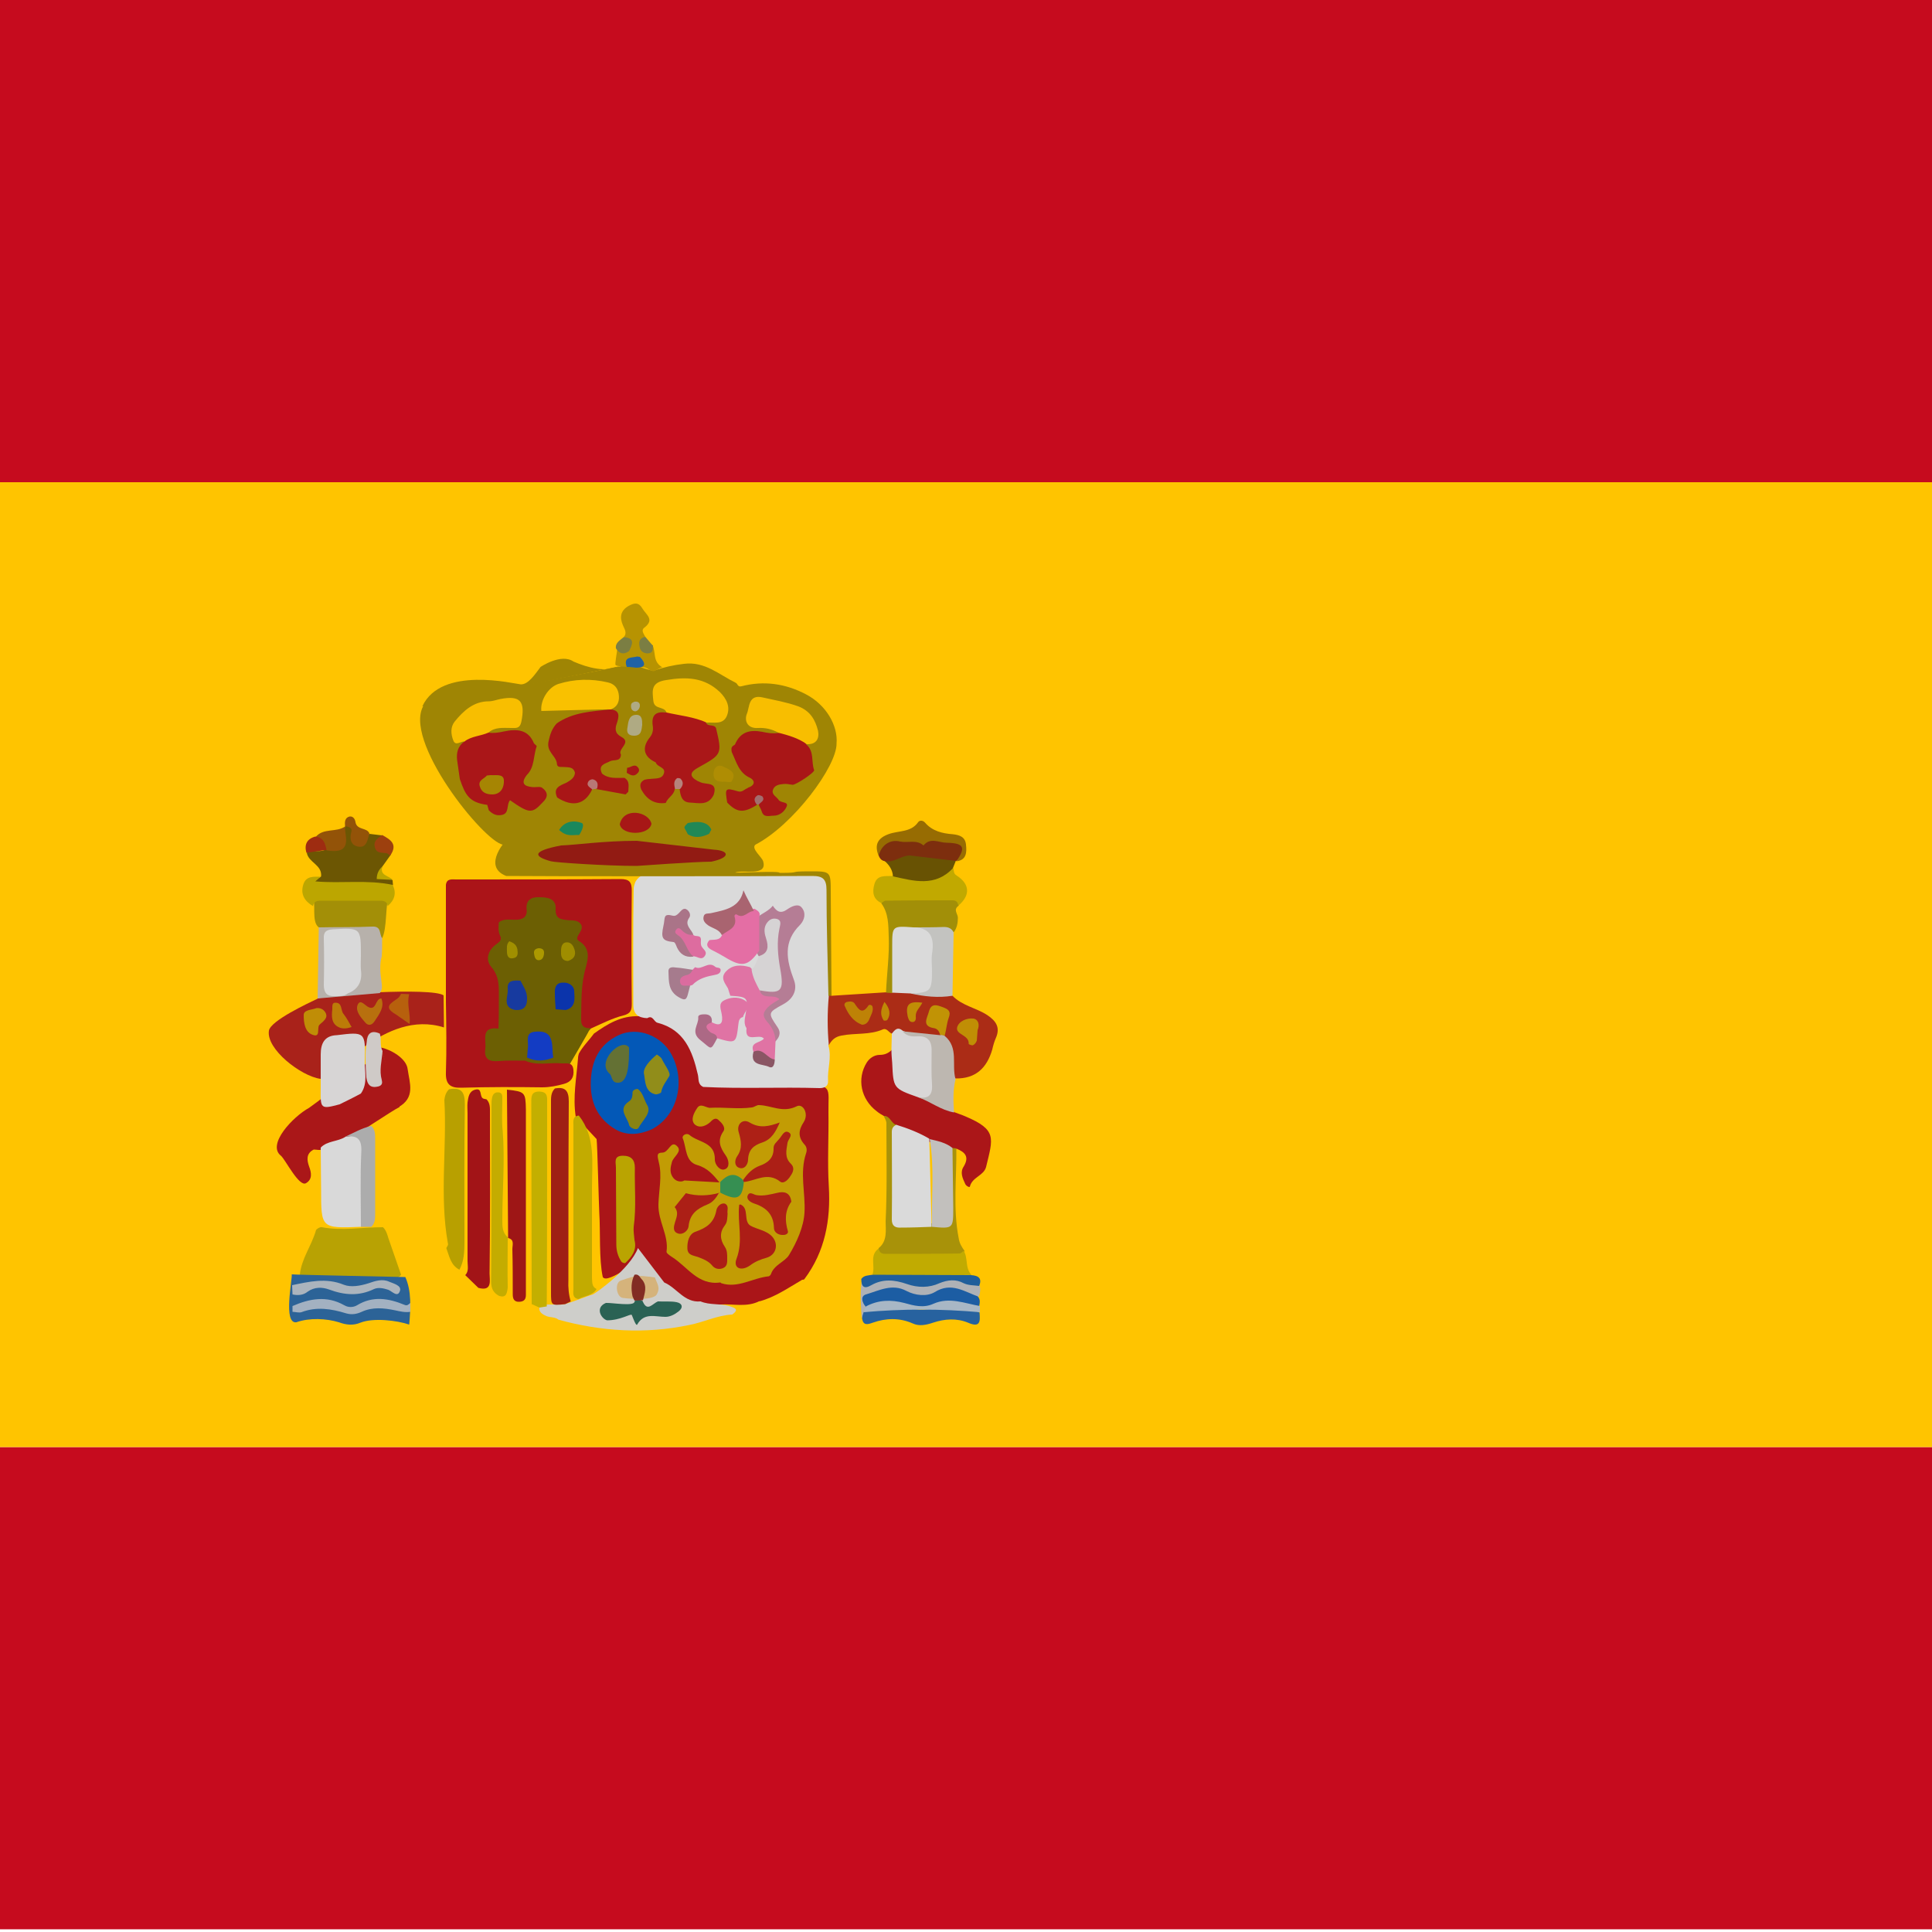<?xml version="1.0" encoding="utf-8"?>
<!-- Generator: Adobe Illustrator 22.0.1, SVG Export Plug-In . SVG Version: 6.00 Build 0)  -->
<svg version="1.1" id="图层_1" xmlns="http://www.w3.org/2000/svg" xmlns:xlink="http://www.w3.org/1999/xlink" x="0px" y="0px"
	 viewBox="0 0 500 500" style="enable-background:new 0 0 500 500;" xml:space="preserve">
<style type="text/css">
	.st0{fill:#C60B1E;}
	.st1{fill:#FFC400;}
	.st2{fill:#AA1518;}
	.st3{fill:#DADADA;}
	.st4{fill:#9F8504;}
	.st5{fill:#AB2C16;}
	.st6{fill:#AB1618;}
	.st7{fill:#AA1718;}
	.st8{fill:#A9221A;}
	.st9{fill:#B8A203;}
	.st10{fill:#A21417;}
	.st11{fill:#CECECA;}
	.st12{fill:#A89209;}
	.st13{fill:#B8A000;}
	.st14{fill:#6C5603;}
	.st15{fill:#D9D7D7;}
	.st16{fill:#A28F08;}
	.st17{fill:#C1A900;}
	.st18{fill:#C1AB01;}
	.st19{fill:#A38F07;}
	.st20{fill:#B7B1AB;}
	.st21{fill:#BCA600;}
	.st22{fill:#BDB7B0;}
	.st23{fill:#C3C3C0;}
	.st24{fill:#1C5DA3;}
	.st25{fill:#685203;}
	.st26{fill:#27629F;}
	.st27{fill:#2C6397;}
	.st28{fill:#7D2E0E;}
	.st29{fill:#976C02;}
	.st30{fill:#AEB1B6;}
	.st31{fill:#A3B1C1;}
	.st32{fill:#B79301;}
	.st33{fill:#1F5E9B;}
	.st34{fill:#ABB4BD;}
	.st35{fill:#A8B7C5;}
	.st36{fill:#B7600D;}
	.st37{fill:#CFCAC7;}
	.st38{fill:#935308;}
	.st39{fill:#9E2C11;}
	.st40{fill:#9D400E;}
	.st41{fill:#7B7E43;}
	.st42{fill:#C29C04;}
	.st43{fill:#0358B7;}
	.st44{fill:#6C5F03;}
	.st45{fill:#C2AB00;}
	.st46{fill:#BAA401;}
	.st47{fill:#B57D95;}
	.st48{fill:#E073A4;}
	.st49{fill:#E46EA4;}
	.st50{fill:#AA7488;}
	.st51{fill:#A96470;}
	.st52{fill:#A67B8D;}
	.st53{fill:#AC6985;}
	.st54{fill:#DB6C9F;}
	.st55{fill:#DD6C9F;}
	.st56{fill:#8A5664;}
	.st57{fill:#A91617;}
	.st58{fill:#AA1618;}
	.st59{fill:#921B13;}
	.st60{fill:#F9C100;}
	.st61{fill:#F8BE00;}
	.st62{fill:#AFAA83;}
	.st63{fill:#A71716;}
	.st64{fill:#208856;}
	.st65{fill:#B87875;}
	.st66{fill:#B6827B;}
	.st67{fill:#A26E6E;}
	.st68{fill:#C19305;}
	.st69{fill:#C08E05;}
	.st70{fill:#BE8206;}
	.st71{fill:#C08D06;}
	.st72{fill:#C08906;}
	.st73{fill:#C2C0BD;}
	.st74{fill:#D9D9D9;}
	.st75{fill:#D7D5D5;}
	.st76{fill:#ACACAC;}
	.st77{fill:#1A885C;}
	.st78{fill:#B8700E;}
	.st79{fill:#BC7B08;}
	.st80{fill:#AB1418;}
	.st81{fill:#9E1616;}
	.st82{fill:#9F2014;}
	.st83{fill:#C4AC00;}
	.st84{fill:#133CC3;}
	.st85{fill:#C3AF00;}
	.st86{fill:#2A6254;}
	.st87{fill:#1F62A4;}
	.st88{fill:#A68503;}
	.st89{fill:#AC1E16;}
	.st90{fill:#AC1D16;}
	.st91{fill:#AC1F16;}
	.st92{fill:#AD2016;}
	.st93{fill:#AD2116;}
	.st94{fill:#368F52;}
	.st95{fill:#173A9F;}
	.st96{fill:#0B34AB;}
	.st97{fill:#9F8D00;}
	.st98{fill:#A08F00;}
	.st99{fill:#AC9900;}
	.st100{fill:#918D1A;}
	.st101{fill:#888313;}
	.st102{fill:#647134;}
	.st103{fill:#D5B37B;}
	.st104{fill:#822C23;}
	.st105{fill:#D6D3D4;}
	.st106{fill:#AF8D03;}
</style>
<g>
	<path class="st0" d="M0,374.5h500v124.8H0V374.5z M0,0h500v124.8H0V0z"/>
	<path class="st1" d="M0,124.8h500v249.7H0V124.8z"/>
	<path class="st2" d="M149,289c-0.8-5.1,0.2-10.1,0.6-15.2c0-0.4,0.1-0.7,0.2-1.1c1-1.9,2.6-3.4,3.9-5.2c3.5-2.5,7.1-4.7,11.7-4.5
		c0.8,0.1,1.5-0.4,2.3-0.7c7.6,2,12.1,6.9,13.6,14.6c0.3,1.4,0.4,3,2.1,3.6c7.9,0.7,15.7,0.2,23.6,0.2c8.8,0,7.3,0.7,7.4,7.2
		c0.1,6.4-0.3,12.8,0.1,19.2c0.5,8.7-1,16.8-6.3,23.9c-0.1,0.2-0.4,0.2-0.6,0.2c-3.6,2.1-7,4.5-11.1,5.6l0.1-0.1
		c-3.3,1.7-6.8,0.7-10.1,0.9c-1.4,0.1-2.8,0-4.1,0c-4.5,0.3-7.4-2.6-10.6-5c-0.4-0.3-0.8-0.7-1.1-1c-1.1-1.6-2.5-3-3.6-4.5
		c-1.4-2.1-9.8,5.5-11.1,3.4c-1-4.5-0.6-12-0.9-16.5c-0.1-1.4-0.5-17.9-0.7-19.2L149,289L149,289z"/>
	<path class="st3" d="M182,281.3c-1.5-0.7-1.1-2-1.4-3.2c-1.4-6.1-3.5-11.6-10.4-13.4c-1-0.2-1.2-2.1-2.7-1.2
		c-2.3-0.1-3.6-1-3.6-3.5c0-10-0.1-20,0.1-30c0-0.6,0.2-1.1,0.4-1.7c1.1-2,2.9-2.3,5-2.3c13.8-0.4,27.6,0.6,41.4,0.3
		c3-0.1,3.4,1.7,3.6,4.2c0.4,9.1,0.2,18.2,0.4,27.4c1.3,4.3,0.9,8.5-0.4,12.7c0.9,3.1-0.3,6.1-0.1,9.1c0.1,1.4-0.9,1.9-2.2,1.9
		C202,281.3,192,281.8,182,281.3z"/>
	<path class="st4" d="M195.5,218.6c-1.2,1,1.7,3.2,2,4.3c1.2,4-5.2,2.1-7.2,2.9c-0.6,0.2,12-0.5,11.4,0.1c6.4,0,1.6-0.4,8-0.4
		c5.3,0,5.3,0,5.3,5.5l0.2,26.7c-0.2,0.2-0.6,0.2-0.8,0c-0.2-9.1-0.5-18.2-0.5-27.4c0-2.8-1-3.6-3.6-3.6c-13.8,0.1-70.3,0.1-79.3,0
		c-6.7-2.6,0.9-10.1-0.9-8.2H195.5"/>
	<path class="st4" d="M160.4,172.5c0.7-0.2,1.5-0.2,2.3-0.2c2.3-0.2,4.2,0.9,6.4,1.3c2.6-0.9,5.2-1.5,7.9-1.8
		c5.4-0.7,9.1,2.8,13.4,4.9c0.5,0.2,0.5,1.2,1.5,0.9c5.8-1.5,11.4-0.7,16.7,2.1c5.2,2.7,8.3,8.1,7.9,12.7c0.1,5.9-11.2,21.1-21,26.2
		h-65.3c-4.9-0.6-26.5-27.4-20.4-36.3L160.4,172.5z"/>
	<path class="st4" d="M109.3,182.8c4.9-10.6,23.9-5.8,25.4-5.7c2,0.2,3.9-2.8,5.2-4.5c0,0,5.3-3.6,8.5-1.4c3.7,1.6,8.4,2.9,12,1.2
		C160.5,172.5,109.3,182.8,109.3,182.8z"/>
	<path class="st5" d="M230.8,267.5c-0.8-0.3-1.3-1.5-2.3-1.1c-3.4,1.5-7.2,0.9-10.7,1.6c-1.7,0.3-2.6,1.2-3.3,2.5
		c-0.4-4.2-0.4-8.5,0-12.8h0.8c4.7-0.3,9.5-0.6,14.1-0.9c0.5-0.2,1-0.6,1.6-0.6c1.5-0.2,3.1-0.1,4.6,0.2c3.6,1.1,7.4-0.3,10.9,1.3
		c2.5,2.6,6.1,3.1,9,5c2.4,1.6,3.4,3.3,2.2,6c-0.4,0.9-0.7,2-0.9,2.9c-1.4,4.8-4.3,7.6-9.5,7.5L230.8,267.5L230.8,267.5z"/>
	<path class="st6" d="M246.9,287.8c1,0.4,2,0.7,2.9,1.1c8.3,3.5,7.2,5.6,5.4,13.1c-0.6,2.3-3.6,2.6-4.2,5.1c-0.1,0.3-1-0.2-1.2-0.7
		c-0.7-1.5-1.4-3-0.4-4.5c1.5-2.5,0.4-3.7-1.8-4.6c-0.3,0.1-0.6,0.2-1,0.2l-6.1-2c-2.7-1.1-5.4-2.3-8.1-3.4
		c-1.8-0.4-2.1-2.4-3.5-3.2c-0.7-0.4-1.4-0.8-2-1.3c-4.1-3.1-5.2-8.4-2.6-12.6c0.7-1.1,1.9-2,3.4-2c1.2,0,2.2-0.4,3.1-1.3
		L246.9,287.8L246.9,287.8z"/>
	<path class="st7" d="M103.4,286.5c-2.1,1-11.6,7.6-13.8,8.4c-2,1-4.1,1.5-6.1,2.5c-0.7,0.4-1.5,0.1-2.3,0.1c-2,1-1.8,2.7-1.2,4.4
		c0.6,1.6,0.9,3.3-0.8,4.3c-1.8,1.1-5.4-6.2-6.5-7.1c-3.7-2.9,3.1-10.1,7.3-12.4c5.5-3.9,17.6-13.8,18.9-14.7L103.4,286.5
		L103.4,286.5z"/>
	<path class="st7" d="M98.6,271.1c2.5,0.5,6.6,2.8,6.9,5.6c0.5,3.6,2.1,7.4-2.5,9.9L98.6,271.1z"/>
	<path class="st8" d="M114.9,265.9c-15.5-4.9-28.3,13.4-32,13.3c-5-0.7-14.1-7.7-13.3-12.5c0.5-2.6,10.2-7.1,12.5-8.2
		c0.9-1.2,29.9-3,32.7-0.9L114.9,265.9L114.9,265.9z"/>
	<path class="st9" d="M103.8,329.9c-0.6,0.8-1.5,1-2.5,1c-7.1,0.2-14.2,0.2-21.2,0c-0.9,0-1.8-0.2-2.5-1c0.4-4.2,3.1-7.6,4.2-11.6
		c0.4-0.4,1-0.8,1.5-0.7c5.3,1,10.5,0,15.8,0c0.9,0.7,1.4,2.8,1.4,2.8S103.8,329.9,103.8,329.9z"/>
	<path class="st10" d="M120.4,330c1-1,0.6-2.4,0.6-3.6v-38.3c0-0.9-0.1-1.8,0-2.8c0.2-1.4,0.4-2.9,2-3.3c1.8-0.5,1.1,1.6,1.9,2.2
		c0.2,0.2,0.6,0.2,1,0.3c1,1,0.9,2.3,0.9,3.6c0,13.8,0.1,27.7-0.1,41.5c0,1.7,0.8,4.7-2.9,3.7L120.4,330L120.4,330z"/>
	<path class="st11" d="M171.9,331.9c3.3,1.4,5.2,5.3,9.4,4.9c2.4,1,5,0.5,7.4,1.2c1.1,0.4,2.9,0.7,0.8,2.2c-3.9,0.2-7.4,2-11.1,2.7
		c-11.4,2.4-22.8,1.7-34-1.4h0.1c-0.9-0.7-2.1-0.5-3.1-0.9c-1.1-0.5-2.2-1.1-1.7-2.7c0.6-0.5,5.1-0.2,5.8-0.3
		c1.5-0.1,6.4-2.2,7.9-2.6c0.6-0.2,9.6-6.5,11.7-12L171.9,331.9L171.9,331.9z"/>
	<path class="st12" d="M246.5,297.1l1,0.1c0.1,7.7-0.9,15.5,0.6,23.2c0.2,1.4,0.8,2.3,1.5,3.3c-0.4,1.9-2,1.7-3.3,1.7
		c-5.3,0.2-10.5,0.2-15.8,0c-1.4-0.1-3.4,0.2-3.1-2.4c2.3-1.8,1.8-4.7,1.8-6.9c0.4-8.5,0.2-16.9,0.2-25.4c0-0.6-0.4-1.3-0.7-1.9
		c1.7-0.1,1.9,2,3.3,2.3c-0.4,7.1-0.2,14.1-0.2,21.2c0,3.9,0.3,4.1,4.1,4.2c1.7,0.1,3.4-0.1,5.1,0.1c4.5-0.2,4.5-0.3,4.5-4.7V301
		C245.7,299.6,245.6,298.3,246.5,297.1z"/>
	<path class="st13" d="M116.2,281.9c3.3-0.6,4.1,0.8,4.1,3.9c-0.2,11.9-0.1,23.7-0.1,35.6c0,2.5-0.1,5-1.3,7.2
		c-2.3-1.2-2.6-3.5-3.4-5.6c0.2-0.4,0.6-0.8,0.4-1.3c-2.2-12.3-0.2-24.7-0.9-37C115.1,283.7,115.4,282.7,116.2,281.9z"/>
	<path class="st14" d="M83.1,226.8c0.3-3-3.3-3.6-3.7-6.1c1.6-1,3.7,0.2,5.2-1.1c4.5,0.6,3.9-3.2,4.7-5.7v-0.1
		c1.3-0.7,1.8,0,2.3,1.1c1.4,3.6,1.4,3.6,4,0.9l3.3,0.4c-0.8,2-1.2,3.7,1.7,4.2c0.4,0.1,0.7,0.6,0.4,1l-2,2.8
		c-2.2,3.5,1.4,2.6,2.6,3.6l0.1,1.2c-0.4,0.7-0.9,1-1.7,0.9c-5-1-10-0.3-15-0.6c-1.5-0.1-2.9,0-4-1.2
		C81.4,226.9,82.6,227.5,83.1,226.8L83.1,226.8z"/>
	<path class="st15" d="M237.7,284c-6.5-2.3-6.5-2.3-6.8-8.9c-0.1-1.1-0.2-2.3-0.2-3.4c0-1.4,0.1-2.8,0.1-4.2c0.8-1,1.5-1.9,2.9-0.7
		c1.5,0.6,2.9,1.1,4.6,1c2.3-0.1,3.6,1.2,3.9,3.4c0.3,3.5,0.3,7.1,0,10.6C241.8,284.7,240,284.8,237.7,284z"/>
	<path class="st16" d="M230.9,257l-1.6-0.1c0.2-4.9,0.9-9.7,0.7-14.5c-0.1-2.9,0-6-1.9-8.6c0.2-1.8,1.7-1.7,2.9-1.7
		c4.8-0.2,9.6-0.2,14.4,0c1.3,0.1,3.3-0.1,2.7,2.3c-1.5,1-0.2,2.1-0.2,3.1c0,1.2-0.2,2.7-1.1,3.8c-3.5-0.4-6.9-0.6-10.4-0.4
		c-4.1,0.2-4.3,0.4-4.4,4.7c-0.1,2.6,0,5.2,0,7.9C231.8,254.7,231.9,256,230.9,257z"/>
	<path class="st17" d="M248,234.4c-0.1-1-0.6-1.4-1.5-1.4c-5.8,0-11.5,0-17.3,0.1c-0.4,0-0.7,0.4-1.1,0.6c-2.2-1-2.4-2.9-1.8-4.9
		c0.7-2.5,2.9-2,4.8-2.1c2.1-1,4.2,0.3,6.3,0.1c3.3-0.3,6.4-0.5,9.3-2.2c0.2,0.7,0,1.5,0.9,2C251,228.8,251.2,231.7,248,234.4
		L248,234.4z"/>
	<path class="st18" d="M227.4,323.1c0.1,0.9,0.7,1.4,1.6,1.4c6.4,0,12.9,0,19.3-0.1c0.4,0,0.7-0.4,1.1-0.7c1.2,1.9,0.3,4.5,2,6.2
		c-0.7,0.7-1.5,1-2.5,1c-6.9,0.1-13.8,0.2-20.6-0.1c-0.9-0.1-1.8-0.2-2.5-1C226.6,327.6,224.9,324.9,227.4,323.1L227.4,323.1z"/>
	<path class="st19" d="M100.6,231.9c-0.9,2.7-0.4,8.3-1.7,10.9c-2.5-1.9-5.4-1.9-8.4-2c-2.7-0.1-5.5,0.8-8-0.8
		c-2-1.4-0.6-6.4-1.6-8.1L100.6,231.9L100.6,231.9z"/>
	<path class="st20" d="M82.2,258.4l0.3-18.4c4.7-0.1,9.3,0,13.9-0.2c2.4-0.1,1.7,2,2.5,3c0,1.5,0,3.1-0.1,4.7
		c-0.6,2.1-0.4,4.2-0.1,6.3c0.1,1.1,0.4,2.2-0.4,3.2L82.2,258.4L82.2,258.4z"/>
	<path class="st21" d="M100.3,234.5c-0.1-1.2-0.9-1.4-2-1.4H83c-1,0-1.8,0.2-2,1.4c-2.2-1.3-3.3-3.1-2.5-5.6c0.7-2.3,2.8-2,4.5-2
		l-1.4,1.2c6.8,0.6,13.4-0.5,20,0.9C102.7,231.1,102.1,233,100.3,234.5z"/>
	<path class="st22" d="M237.7,284c2.6,0.4,3.7-0.6,3.5-3.4c-0.2-2.8-0.1-5.7-0.1-8.5c0.1-2.7-1-4.1-3.8-3.9
		c-1.4,0.1-2.8-0.1-3.7-1.3l9.7,1c0.4-0.2,0.9-0.1,1.2,0.2c3.7,3.1,1.7,7.5,2.8,11.2c-0.7,2.8-0.6,5.7-0.4,8.6
		C243.5,287.3,240.8,285.1,237.7,284L237.7,284z"/>
	<path class="st23" d="M236.4,240c2.6,0,5.2,0,7.9-0.1c1.2,0,2,0.4,2.5,1.4l-0.3,16.4c-3.7,0.6-7.3,0.2-10.9-0.6
		c4.5-1.2,5.1-4.5,4.7-8.4c-0.1-1-0.1-2,0-3.1c0.1-2.2-0.1-4.1-2.9-4.5C236.8,241.1,236.3,240.7,236.4,240L236.4,240z"/>
	<path class="st24" d="M223.9,338.4c-1.5-2.9-1.2-3.6,1.4-4.7c3.3-1.4,6.5-1.4,9.9-0.4c2.5,0.8,5.2,0.7,7.7-0.3
		c3.5-1.4,8.5,0,10.3,2.7c0.5,0.7,0.4,1.5,0.2,2.3L223.9,338.4L223.9,338.4z"/>
	<path class="st25" d="M246.6,224.7c-4.6,4.9-10.1,3.3-15.5,2.1c-0.1-1.7-1-3-2.3-4.1c4.8-3,10.1-2.8,15.3-2.1
		c1.3,0.1,2.5,0.9,3.3,2.1L246.6,224.7L246.6,224.7z"/>
	<path class="st26" d="M253.5,339.7c0.2,2.3,0.2,4-3,2.6c-2.9-1.2-6-1-9,0c-1.8,0.6-3.6,1-5.3,0.2c-3.4-1.5-6.9-1.4-10.3-0.2
		c-1.4,0.5-2.5,0.8-2.8-1.1c0.1-0.7-0.2-1.5,0.6-2.1c3.9-1.4,7.9-2,12-0.6c2.4,0.8,4.8,0.4,7.1-0.3C246.5,337,250,337.9,253.5,339.7
		z"/>
	<path class="st27" d="M104.9,330.5c1.6,3.6,1.4,7.9,1,12.3c-3.2-1.1-9.3-1.8-12.6-0.5c-1.9,0.8-3.7,0.6-5.6-0.1
		c-3.3-1-7.6-1.2-11,0c-3.5,0.5-1-11.1-1.2-12.4C75.5,329.9,104.9,330.5,104.9,330.5z"/>
	<path class="st28" d="M235.5,221.4c-2.4,0-4.3,2.1-6.8,1.4c-0.7-0.2-1.1-0.8-1.3-1.4c-0.1-2.8,1.4-5,4.3-4.6
		c4.7,0.6,9.4-0.2,14.1,0.5c1.5,0.2,3.1,0.5,3.7,2.1c0.7,1.9-1.1,2.5-2.1,3.5v-0.1L235.5,221.4L235.5,221.4z"/>
	<path class="st29" d="M247.5,222.9c2.5-3.6,2-4.7-2.5-4.8c-2,0-4.2-1.5-6,0.7c-1.8-1.6-4-0.6-6-1c-2.7-0.7-5,1-5.6,3.7
		c-1.2-2.9-0.2-4.6,2.5-5.6c2.6-1,5.8-0.4,7.7-3.1c0.4-0.6,1.3-0.5,1.8,0.1c1.9,2.2,4.5,2.8,7.2,3c1.8,0.2,3.2,0.7,3.4,2.7
		C250.2,220.5,250.2,222.6,247.5,222.9L247.5,222.9z"/>
	<path class="st30" d="M223.5,339.6c-0.2,0.6-0.3,1-0.5,1.6c-0.2-3.4-0.5-6.8,0.1-10.3c0.2,0.1,0.4,0.3,0.6,0.2
		c6.7-1.9,13.5,1.8,20.3-0.3c3.3-1,6.6-0.1,9.5,1.8c0.3,1,0.2,2-0.2,3c-3.7-1.3-7.1-3.9-11.4-1.2c-2,1.2-5,0.9-7.3-0.3
		c-3.7-2-7.1-0.1-10.5,0.9c-1.4,0.4-1.1,2-0.1,3.1C224.4,338.9,223.7,339.2,223.5,339.6z"/>
	<path class="st31" d="M106.2,339.5c-1.4,0.2-2.6-0.1-4-0.4c-2.9-0.6-5.8-0.9-8.6,0.4c-1.3,0.6-2.6,0.8-4,0.4
		c-3.9-1.2-7.7-1.8-11.6-0.3c-0.7,0.2-1.6-0.1-2.3-0.1v-1.5c4.4-1.9,8.8-2.8,13.4-0.2c1,0.6,2.3,0.6,3.3,0c4.1-2.5,8.2-1.8,12.3-0.1
		c0.7,0.3,1-0.1,1.5-0.5V339.5z"/>
	<path class="st32" d="M171.4,172.7c-0.5,0-1.8,1-2.3,1c-1.1-0.1-1.4-0.9-2.5-1c-0.3-0.1-1.8,0.1-2.1,0c-0.7-0.2-4.5,0-5.2-0.6
		c-0.2-0.2,0.4-3.5,0.4-3.8c0.2-1.3,2.5-2.3,1.7-3.4c1-1.1,0.2-2.1-0.2-3.1c-0.9-2.1-0.6-3.8,1.5-5c1.3-0.7,2.5-1.1,3.5,0.6
		c1,1.7,3.3,2.9,0.6,5c-1,0.7-0.2,1.6,0.2,2.4c-0.1,1-0.9,2,0.1,2.8c0.7,0.6,1.2-0.1,1.8-0.6C169.8,169.1,168.9,171.2,171.4,172.7z"
		/>
	<path class="st33" d="M253.4,332.8c-1.4-0.2-2.7-0.1-4-0.7c-2-1.1-4.1-0.9-6.3,0c-2.6,1.2-5.6,1.2-8.4,0.2
		c-3.2-1.1-6.2-1.4-9.2,0.3c-1.9,1.1-2.6,0.4-2.6-1.6c0.7-1,1.9-0.9,2.9-1.1l25.5,0.1C253.3,330.1,254.2,330.9,253.4,332.8z"/>
	<path class="st34" d="M75.6,332.6c4.4-0.9,8.8-2,13.4-0.1c1.8,0.7,4.2,0.3,6.4-0.4c1.7-0.6,3.6-1.2,5.3-0.4c1.2,0.5,3.3,1,2.8,2.4
		c-0.6,1.8-2,0.1-3-0.3c-1.2-0.4-2.6-0.7-3.7-0.2c-3.9,1.9-7.7,1.6-11.7,0.1c-1.7-0.6-3.7-0.7-5.5,0.6c-1.1,0.9-2.5,1-3.9,0.7
		L75.6,332.6L75.6,332.6z"/>
	<path class="st35" d="M223.5,339.6l0.6-1.5c3.2-1.7,6.4-1.8,9.9-0.9c2.5,0.7,5,1.4,7.6,0.2c4.1-1.8,8-0.1,12,0.6v1.6
		C243.5,338.7,233.5,338.7,223.5,339.6L223.5,339.6z"/>
	<path class="st36" d="M102.4,262.5c-3.5-2-0.9-3,0.6-4.2c0.3-0.2,0.6-0.7,0.8-1.1l2.1,0.1c-0.7,2.6,0.4,5.1,0.1,7.7L102.4,262.5z"
		/>
	<path class="st37" d="M98.3,267.5c0.5,1.5-0.1,3.1,0.7,4.5v0.1c-0.2,2.5-0.9,4.9-0.2,7.4c0.4,1.5-0.7,1.7-1.7,1.8
		c-1.7,0.1-2.1-1.2-2.3-2.5c-0.2-3.1-0.4-6.1,0.1-9.1C95,267.7,95.9,266.4,98.3,267.5L98.3,267.5z"/>
	<path class="st38" d="M89.3,213.9c0,0.6,0,1.1,0.1,1.7c0.7,3.9-0.6,5.1-4.8,4.5c-1.3-0.9-2.1-2.3-2.9-3.5
		C83.7,214.2,87,215.5,89.3,213.9z M95.6,215.7c-0.5,1.5-0.6,3.8-2.9,3.4c-1.8-0.3-2.3-1.9-1.8-3.7c0.4-1.3-0.7-1.4-1.6-1.6
		c-0.1-1-0.1-2.2,1.2-2.5c0.9-0.1,1.4,0.7,1.5,1.5C92.4,214.9,95,214.1,95.6,215.7z"/>
	<path class="st39" d="M79.3,220.7c-0.6-2.1,0.1-3.6,2.3-4.2c2.1,0.2,2.6,1.8,2.9,3.5C84.6,219.9,79.3,220.7,79.3,220.7z"/>
	<path class="st40" d="M101,221.4c-0.4-0.2-0.7-0.6-1.1-0.6c-1.2-0.2-2.5,0.1-2.9-1.6c-0.4-1.7,0.9-2.3,1.9-3.1
		C101.1,217.3,103,218.5,101,221.4z"/>
	<path class="st41" d="M169,167.1c-0.1,0.9,0.1,1.9-1.3,2c-1,0-1.8-0.4-2.1-1.4c-0.3-1.3-0.4-2.5,1.4-2.9
		C167.7,165.6,168.3,166.4,169,167.1L169,167.1z M161.4,164.9c3,0.2,2.3,1.8,1.4,3.6c-1.4,1-2.5,0.7-3.4-0.7
		C159.2,166.3,160.5,165.7,161.4,164.9L161.4,164.9z"/>
	<path class="st21" d="M101.6,227.7c-1.4-0.1-2.7-0.1-4.1-0.2c0-1.5,0.6-2.5,1.5-3.3C98.1,226.6,100.7,226.6,101.6,227.7z"/>
	<path class="st42" d="M186.2,306c-1.6-1.9-3-3.7-5.8-4.5c-3.1-0.9-2.7-4.4-3.7-6.9c-0.3-0.7,0.9-1.5,1.7-0.9c2.3,2,6.7,1.8,6.6,6.4
		c0,1.4,1.4,3,2.6,2.5c1.4-0.5,1-2.5,0.2-3.6c-1.5-2.1-2.2-3.9-0.6-6.2c0.7-1-0.4-2.2-1.2-2.9c-0.9-0.9-1.7,0-2.3,0.6
		c-1.3,1.1-2.9,1.5-4,0.4c-1-1.2-0.1-2.9,0.7-4.1c0.9-1.5,2.4,0,3.4-0.1c3.6-0.2,7.2,0.4,10.8-0.1c0.7-0.1,1.3-0.7,1.9-0.6
		c3.2,0.1,6.1,2.1,9.7,0.3c1.6-0.8,3.2,1.9,1.8,4.1c-1.4,2.1-1.5,3.9,0.2,5.8c0.6,0.6,0.7,1.5,0.4,2.3c-1.7,5.1-0.1,10.3-0.4,15.3
		c-0.2,3.7-2,7.7-4,11c-1.1,1.8-3.9,2.5-4.7,5c-0.1,0.2-0.3,0.4-0.5,0.5c-4.2,0.4-8,3.2-12.3,1.8c-0.1,0-0.2-0.2-0.3-0.2
		c-5.8,0.8-8.5-4.1-12.5-6.6c-0.6-0.4-1.5-1-1.4-1.4c0.6-4.2-2.2-7.8-2.1-12.2c0.1-3.6,1-7.4,0.1-10.9c-0.4-1.7-0.6-2.5,0.9-2.5
		c1.7,0,2.2-3.3,3.8-1.7c1.5,1.4-0.9,2.7-1.3,4.1c-0.4,1.4-0.7,2.9,0.4,4.2c0.7,0.9,2.1,1.1,2.8,0.6L186.2,306L186.2,306z"/>
	<path class="st43" d="M159.5,292.4c-4.9-2.8-6.8-7.2-6.6-12.6c0.2-5.2,2.1-9.5,7.2-11.9c4.9-2.3,11.2,0.1,13.8,5.2
		c3.7,7.2,1.2,15.9-5.3,19.2C165.6,293.6,162.5,294,159.5,292.4z"/>
	<path class="st44" d="M147,276.2c-8.9,0-23.6,0.4-23.5-2.1c0.2-2,1.2-35.4,4.7-40.3c1.8-2.9,21.4-2.4,23.8,0.6
		c1.4,1.8,8,24.4,0.4,32.4C152.5,266.8,147,276.2,147,276.2z"/>
	<path class="st45" d="M154.4,333.6c-1.1,1.8-3.1,1.7-4.7,2.6c-1.7-0.3-1.3-1.7-1.3-2.7v-42.2c0-1.1-0.3-2.4,1.4-2.6
		c4.4,5.6,3.4,12.2,3.4,18.7v23.3C153.3,331.8,153.1,333,154.4,333.6z"/>
	<path class="st46" d="M160.8,326.5c-0.9-1.4-1.3-2.8-1.3-4.5c0-6.6-0.1-13.2-0.1-19.8c0-1.3-0.7-3.1,1.8-3.1c2.2,0,3.1,1.1,3.1,3.1
		c-0.1,5.1,0.4,10.2-0.3,15.3c-0.1,1.1,0.1,2.2,0.2,3.4c0.7,2.6-0.7,4.4-2.4,6C161.4,326.9,161.1,326.8,160.8,326.5z"/>
	<path class="st47" d="M196.5,247.6c-0.4-0.4-0.6-0.9-0.6-1.5c-0.1-2.9-0.9-5.9,0.2-8.8c1.3-1,2.9-1.6,3.9-2.9c1,1.5,2,2.2,3.8,0.9
		c1-0.7,2.8-1.6,3.7-0.4c1.1,1.3,0.8,3.1-0.4,4.4c-4.5,4.4-3.6,9.1-1.6,14.4c0.9,2.5-0.2,4.8-2.8,6.2c-4,2.2-4,2.2-1.5,5.9
		c1.1,1.6,0.4,2.8-0.7,3.9c-1.5-1.7-2.3-3.8-3.4-5.8c-1.4-2.5,1-3.5,2.3-4.9c-2.6-0.8-2.6-0.8-2.8-2.8L196.5,247.6z"/>
	<path class="st48" d="M196.6,256.4c0.9,2.5,3.6,0.7,5.1,2.2c-1.1,0.7-2.1,1.2-3,2.1c-1.2,1.3-1.5,2.1-0.2,3.7
		c1.3,1.4,2.2,3.1,2.2,5.2l-0.2,4.6c-2.3,0.6-3.6-1.5-5.5-2c-1-2.6,1.7-2.2,2.7-3.4c-1.2-1.5-5,1.4-4.5-2.7c-0.7-1-0.5-2.2-0.3-3.3
		c0.8-4.7,0.7-4.8-3.9-5.1c-0.2-0.6-0.4-1.3-0.6-1.9c-0.8-1.4-2-2.7-0.6-4.3c1.8-2,4.1-1.8,6.3-1.2C195.9,252,196.7,254,196.6,256.4
		L196.6,256.4z"/>
	<path class="st49" d="M196.5,237.2v8.8c-2.9,4.1-4.5,4.4-8.9,1.7c-1-0.6-2.1-1.2-3.3-1.8c-1.2-0.6-1.8-1.4-0.7-2.6
		c1.2-0.2,2.7,0.2,3.3-1.4c0.7-1.8,2.2-3.2,2.9-5.2c0.6-1.5,3.6-1.3,5.5-1.5C196.1,235.7,196.9,236.1,196.5,237.2z"/>
	<path class="st50" d="M179.4,247.5l-0.1,0.1c-2,0.2-3.3-0.7-4.1-2.4c-0.2-0.5-0.5-1.4-0.9-1.4c-2.9-0.3-3.3-1-2.6-4.2
		c0.5-2.1-0.2-3.3,2.5-2.6c0.6,0.1,1-0.2,1.5-0.7c0.6-0.6,1.2-1.6,2.2-0.8c0.7,0.6,0.9,1.5,0.4,2.1c-1.2,1.8,0.6,2.9,1.1,4.2
		L179.4,247.5L179.4,247.5z"/>
	<path class="st48" d="M192.3,263.2c-0.9,0.2-1.1,0.9-1.2,1.8c-0.6,5.1-0.6,5.1-5.5,3.7c-1.2-0.2-2.3-0.7-2.8-1.8
		c-0.6-1.3-1.1-2.9,1.5-2.3c2.5,1.3,2.8-0.2,2.5-2c-0.2-1.4-1-2.9,0.6-3.7c1.5-0.8,3.4-1,5-0.2C195,260,192.6,261.7,192.3,263.2z"/>
	<path class="st51" d="M195.1,235.8c-1.5-0.1-2.6,2.1-4.4,0.9c-0.3-0.2-0.7,0.1-0.6,0.5c0.9,3-1.7,3.5-3.3,4.8
		c-0.7-1.5-2.3-1.7-3.5-2.5c-0.7-0.5-1.5-1.2-1.2-2.3c0.2-1,1.2-0.7,2-0.9c3.6-0.8,7.4-1.4,8.3-5.9
		C193.2,232.3,194.3,234,195.1,235.8L195.1,235.8z"/>
	<path class="st52" d="M178.6,255.1c-0.2,0.8-0.4,1.5-0.6,2.3c-0.4,1.5-0.9,1.5-2.3,0.7c-2.8-1.6-2.6-4.1-2.7-6.6
		c-0.1-1.4,1.2-1.2,2-1.1c1.5,0.1,2.9,0.4,4.4,0.6c0.4,1-0.2,1.5-0.9,1.9C177.1,253.6,177.9,254.3,178.6,255.1L178.6,255.1z"/>
	<path class="st53" d="M184.2,264.6c-1.9,0.6-1.6,1.5-0.4,2.5c0.6,0.5,1.7,0.4,1.8,1.6c-1.8,3.4-1.4,2.8-4.2,0.6
		c-2.9-2.2-0.5-4.1-0.7-6c-0.1-0.7,0.9-0.8,1.7-0.8C183.7,262.5,184.4,263.2,184.2,264.6L184.2,264.6z"/>
	<path class="st54" d="M178.6,255.1c-0.9-0.2-2.3,0.5-2.6-0.9c-0.2-1.3,0.9-1.7,1.9-1.9c0.7-0.2,1.1-0.7,1.4-1.4l0.6-0.6
		c1.7,0.9,3.4-1.7,5.2-0.1c0.4,0.4,1.5,0,1.4,1c-0.1,0.7-0.8,1-1.5,1.1c-2.1,0.4-4.2,0.9-5.8,2.6L178.6,255.1L178.6,255.1z"/>
	<path class="st55" d="M179.4,247.5c-1.8-1.4-1.9-4.2-4-5.5c-0.6-0.4-0.9-0.8-0.4-1.4c0.5-0.7,1-0.3,1.4,0.1c0.9,0.9,1.8,1.4,3,1.2
		c0.5,0.7,1.9-0.1,2,1.2c0,0.6-0.1,1.2,0.1,1.7c0.4,0.9,1.7,1.4,0.9,2.6C181.5,248.7,180.4,247.4,179.4,247.5L179.4,247.5z"/>
	<path class="st56" d="M195,272.2c2.5-1.2,3.5,1.8,5.5,2c0,1-0.3,2.5-1.5,1.9C197.4,275.3,194,275.9,195,272.2z"/>
	<path class="st57" d="M154.3,204.2c-0.2-0.3-0.4-0.9-0.9-0.7c-0.3,0.1-0.2,0.6-0.2,0.9c-1.9,3.9-5.1,4.5-9,2
		c-1.2-2.6,0.8-3.1,2.5-3.9c1-0.6,2-1.2,2.1-2.5c-0.4-1.6-1.7-1.4-2.9-1.5c-0.8-0.1-1.8,0.3-1.8-1.1c-0.4-2-2.8-2.9-2.1-5.7
		c0.4-1.8,0.9-3.2,2.1-4.5c4.2-2.9,9.1-3.1,13.9-3.6c2.5,0.2,2.2,1.8,1.7,3.4c-0.6,1.6-0.6,2.8,1.1,3.7c2.8,1.5-1.1,3.1-0.1,4.6
		c-0.1,1.9-1.8,1.2-2.8,1.7c-1.3,0.7-3.2,0.9-2.1,3.2c1.7,1.4,3.7,1.1,5.8,1.1c1.5,0.9,1,2.3,1,3.6l-0.7,0.7L154.3,204.2
		L154.3,204.2z"/>
	<path class="st7" d="M169.7,197.3c-3.1-1.4-3.7-3.8-1.5-6.5c0.8-1,0.9-2.1,0.7-3.2c-0.3-2.7,1-3.5,3.4-3.2
		c3.8-0.5,7.5-0.3,10.4,2.6c0.5,1.2,2,0.3,2.6,1.4c1.6,6.8,1.6,6.8-4.7,10.3c-2,1.1-2.3,2.2-0.1,3.4l0.9,0.4
		c1.5,0.6,4.4-0.2,3.3,3.2c-1.4,2.9-3.9,2.1-6.2,2c-2-0.1-2.4-1.7-2.6-3.4c-0.1-0.4-0.1-1-0.5-1c-0.4,0-0.5,0.7-0.8,1
		c-0.2,1.5-1.8,2.1-2.3,3.5c-2.9,0.4-4.9-0.9-6.3-3.4c-0.5-1.1-0.4-2,0.8-2.6c0.4-0.1,0.9-0.2,1.4-0.2c1.4-0.2,3.1,0.1,3.6-1.4
		C172.4,198.5,170.1,198.6,169.7,197.3z"/>
	<path class="st58" d="M118.3,196.7c-0.2-1.7,0.1-3.6,1.9-4.8c1.5-2.3,3.7-2.8,6.2-2.3c1.4,0.2,2.6,0,4-0.3c3.3-0.7,6.3-0.6,7.8,3.1
		c0.2,0.2,0.7,0.6,0.7,0.7c-0.9,2.5-0.5,5.5-2.6,7.5c-1.5,2-0.8,2.9,1.5,3.1c0.8,0.1,1.6-0.2,2.4,0.1c1.7,1.2,1.7,2.5,0.2,3.9
		c-2.7,2.9-3.4,2.9-8.4-0.6c-1,1.1-0.1,3.4-2.1,3.8c-1.4,0.3-2.4-0.2-3.4-1.2l-0.4-1.4c-4.7-0.6-5.7-2.6-7.1-6.7L118.3,196.7
		L118.3,196.7z"/>
	<path class="st57" d="M195.9,208.3c-3.5,2.2-5.2,2-7.7-0.6c-0.6-3.7-0.6-3.9,2.8-2.9c1.1,0.3,1.6-0.5,2.4-0.8
		c0.2-0.2,0.6-0.3,0.8-0.4c1.6-0.9,0.6-2-0.1-2.3c-2.9-1.3-3.5-4.1-4.7-6.6c-0.1-0.3-0.1-0.6-0.1-1c0.1-0.6,0.6-0.8,0.9-1
		c1.4-3.4,4-3.9,7.1-3.3c1.4,0.3,2.6,0.5,4,0.3c3-0.4,5.7,0.1,7.4,3c2.1,1.8,1.2,4.5,2,6.6c0.2,0.6-4.8,3.9-5.6,3.8
		c-0.8-0.1-1.6-0.3-2.3-0.2c-1.2,0.1-2.4,0.3-2.8,1.6c-0.3,1.2,1,1.7,1.5,2.5c0.6,0.9,2.6,0.4,2.1,1.7c-0.5,1.2-1.7,2.4-3.4,2.4
		c-1.2,0-2.6,0.6-3.1-1.2c-0.2-0.6-0.5-1-0.7-1.5c0-0.2-0.1-0.5-0.2-0.5C195.9,207.8,196.1,208.1,195.9,208.3L195.9,208.3z"/>
	<path class="st59" d="M184.8,219.9c3.8,0.2,4.5,2-0.7,3.1c-4.1,0-19.3,1.1-19.3,1.1c-8,0-21.3-0.9-22.2-1.2
		c-4.4-1.2-5.2-2.6,2.6-4.1c3.6-0.1,11.1-1.2,19.6-1.2L184.8,219.9z"/>
	<path class="st60" d="M140.1,184c-0.3-2.7,1.7-6.1,4.4-7c4.2-1.3,8.5-1.4,12.8-0.4c1.7,0.4,2.5,1.4,2.8,2.9c0.3,1.8-0.1,3.3-2,4.1
		C158.1,183.5,140.1,184,140.1,184z"/>
	<path class="st61" d="M182.9,187c-3.4-1.5-6.9-1.8-10.4-2.6c-0.6-1.7-3.1-0.7-3.4-2.9c-0.3-2.8-0.7-4.9,3.3-5.5
		c5.3-0.9,9.9-0.7,13.9,3.1c1.7,1.7,2.8,3.8,1.8,6.2C187.1,187.6,184.8,186.9,182.9,187z M208.8,192.6c-2.2-1.6-4.8-2.3-7.4-3
		c-1.6-0.9-3.4-1.3-5.2-1.2c-2.9,0.2-3.6-2-2.9-3.7c0.7-1.6,0.3-5.1,4.1-4.2c3.1,0.7,6.1,1.2,9.2,2.3c3.1,1.2,4.4,3.5,5.1,6.3
		C212.1,191.1,211.3,192.7,208.8,192.6L208.8,192.6z M126.4,189.6c-2,0.9-4.4,0.9-6.2,2.3c-1-0.1-2.3,1.3-2.9-0.3
		c-0.6-1.6-0.8-3.4,0.4-4.9c2.3-2.8,4.9-5.2,8.8-5.2c1,0,2-0.4,3-0.6c5.2-1,6.5,0.6,5.4,6c-0.4,1.7-1.4,1.5-2.5,1.5
		C130.2,188.4,128.1,188.1,126.4,189.6z"/>
	<path class="st62" d="M166.2,187.6c-0.2,1.2-0.1,2.8-2.1,2.8c-1.6,0-2-0.9-1.7-2.2c0.2-1.5,0.4-3.2,2.3-3.2
		C166.2,185,166.2,186.4,166.2,187.6z"/>
	<path class="st63" d="M168.6,213.2c-0.6,3.1-7.7,3.1-8.2,0.1C161.4,208.8,167.9,210,168.6,213.2z"/>
	<path class="st64" d="M178,215.9c-0.9-2-1.4-1.5,0-2.9c2.1-0.4,5-0.7,6.1,1.7l-0.6,1.1C181.6,216.7,179.8,217,178,215.9z"/>
	<path class="st65" d="M153.3,204.3c-0.7-0.6-1.7-1-1-2.1c0.2-0.3,0.8-0.6,1.2-0.5c1.3,0.4,1.3,1.4,1,2.4L153.3,204.3z"/>
	<path class="st66" d="M174.7,204.2c-0.2-1-0.5-2,0.5-2.8c0.2-0.1,0.7,0,0.9,0.1c0.9,0.9,0.7,1.8-0.1,2.7L174.7,204.2L174.7,204.2z"
		/>
	<path class="st62" d="M164.4,184.1c-0.8-0.1-1.1-0.6-1.1-1.4c0-0.3,0.1-0.6,0.2-0.7s0.4-0.3,0.7-0.4c0.7-0.1,1.4,0.1,1.4,1
		C165.6,183.3,165.1,184,164.4,184.1L164.4,184.1z"/>
	<path class="st67" d="M195.9,208.3c-0.7-0.9-1-1.8,0.2-2.5c0.2-0.1,0.9,0.1,1.2,0.3c0.8,1.1-0.5,1.5-0.9,2.1H195.9L195.9,208.3z"/>
	<path class="st3" d="M236.4,240c4.8,0.1,5.4,3.1,4.8,6.9c-0.2,1.5,0,2.9,0,4.4c0,5.2-0.4,5.6-5.6,5.8l-4.7-0.2v-12
		C230.9,239.6,230.9,239.6,236.4,240L236.4,240z"/>
	<path class="st68" d="M244.5,268l-1.2-0.2c-0.2-0.8-0.6-1.5-1.5-1.7c-3.4-0.5-1.8-2.7-1.4-4.3c0.6-2.3,2.1-1.7,3.7-1.1
		c1.3,0.5,2.1,1,1.4,2.8C245,264.9,244.9,266.5,244.5,268L244.5,268z"/>
	<path class="st69" d="M253,266.6c-0.1,0.9-0.1,1.8-0.2,2.7c-0.2,0.6-0.6,1-1,1.2c-0.2,0.1-1.2-0.2-1.1-0.4c0.1-2.3-3.4-2.3-3-4.2
		c0.4-1.6,2.5-2.5,4.2-2.3C253.2,263.8,253.6,265.2,253,266.6L253,266.6z"/>
	<path class="st70" d="M223.1,265.2c-2.4-0.9-3.6-2.8-4.5-4.9c-0.2-0.4,0.1-0.9,0.6-1c0.8-0.2,1.7-0.2,2.1,0.6
		c1,1.5,1.9,2.6,3.4,0.4c0.2-0.4,0.9-0.3,1.1,0.2c0.3,1.2-0.4,2.2-0.8,3.2C224.7,264.5,224.1,265.2,223.1,265.2L223.1,265.2z"/>
	<path class="st71" d="M238.7,259.5c-0.7,1.4-1.8,2.1-1.7,3.6c0.1,0.7-0.1,1.5-1,1.4c-0.7-0.1-0.9-0.8-1.1-1.5
		C234.3,260,235.2,259,238.7,259.5z"/>
	<path class="st72" d="M228.9,259.3c1.4,1.7,1.7,3.2,0.7,4.7c-0.1,0.1-0.7,0.2-0.9,0.1C227.7,262.6,227.9,261.2,228.9,259.3
		L228.9,259.3z"/>
	<path class="st3" d="M241.1,317.5c-2.6,0.1-5.3,0.2-7.9,0.2c-1.5,0.1-2.4-0.4-2.4-2.1c0.1-7.6,0-15.1,0-22.7c0-0.9,0.4-1.5,1.2-1.8
		c2.9,0.9,5.8,2,8.5,3.6L241.1,317.5z"/>
	<path class="st73" d="M246.7,312.5c0,5.5,0,5.5-5.5,5c-0.2-7.6,0.7-15.2-0.6-22.7c2.1,0.5,4.2,0.9,5.9,2.3L246.7,312.5z"/>
	<path class="st74" d="M93.4,317.5c-10.3,0.4-10.3,0.4-10.3-9.6c0-3.6-0.1-7.2-0.1-10.9c1.7-1.8,4.4-1.5,6.4-2.8
		c4.5-0.7,5.1-0.4,5.2,4.1c0.1,5.2,0.1,10.3,0,15.4C94.5,315,94.5,316.5,93.4,317.5z"/>
	<path class="st75" d="M87.9,285.8c-4.9,1.3-5,1.2-4.9-4.1v-8.8c0-2.9,1-4.9,4.2-5c7.2-0.9,7.4-0.8,7.2,6.4c-0.1,2.9,0.9,6-1,8.7
		C91.6,284,89.7,284.9,87.9,285.8L87.9,285.8z"/>
	<path class="st76" d="M93.4,317.5c0-6.4-0.2-12.9,0.1-19.3c0.2-3.4-1-4.5-4.2-4c2.2-1,4.4-2.3,6.8-2.8c1,0.9,1,2.2,1,3.5V314
		c0,1.3,0,2.5-1,3.5L93.4,317.5L93.4,317.5z"/>
	<path class="st77" d="M149.9,216.1c-1.8-0.1-3.1,0.6-5.2-1.3c1.5-2.5,4.1-2.5,5.9-1.8C151.4,213.5,150.3,215.5,149.9,216.1z"/>
	<path class="st74" d="M86.6,257.8c-2,0.1-2.8-0.9-2.8-2.9c0.1-4,0.1-8,0-12c-0.1-1.8,0.7-2.3,2.4-2.4c7.2-0.4,7.2-0.4,7.2,6.8
		c0,1.2-0.1,2.5,0,3.7c0.4,2.9-0.6,5-3.4,6.1C89,257.9,87.8,257.8,86.6,257.8z"/>
	<path class="st71" d="M81.9,260.9c1-0.1,1.8,0.3,2.3,1.1c0.6,1,0.1,1.7-0.6,2.4c-0.4,0.3-0.7,0.6-1,0.9c-0.6,0.9,0.4,3.3-1.7,2.5
		c-2-0.7-2.3-3.1-2.3-5C78.5,261.3,80.6,261.4,81.9,260.9z"/>
	<path class="st78" d="M98.7,258.4c0.9,2.3-0.6,4.1-1.7,5.8c-0.6,1-1.6,1.5-2.5,0.4c-1.1-1.3-2.5-2.8-2-4.4c0.6-1.7,1.7-0.3,2.6,0.3
		C97.5,261.9,97,258.4,98.7,258.4L98.7,258.4z"/>
	<path class="st79" d="M91,265.8c-1.2,0.4-2.3,0.5-3.2,0.1c-2.1-0.9-2-2.9-1.8-4.7c0-0.7-0.1-1.7,0.7-1.7c2-0.1,1.4,2,2.2,2.9
		C89.7,263.4,90.3,264.6,91,265.8L91,265.8z"/>
	<path class="st80" d="M115.4,229c0.2-1.7,1.6-1.4,2.6-1.4c14.2,0,28.4,0,42.6-0.1c2.3,0,2.9,0.8,2.9,3c-0.1,9.8-0.1,19.5,0,29.2
		c0,1.7-0.2,2.6-2.2,3.1c-2.8,0.7-5.5,2.1-8.2,3.3c-1.8,0.1-2.8-0.4-2.7-2.5c0.1-4.4-0.1-8.8,1.2-13.2c0.6-2.3,1.3-5-1.8-6.9
		c-1.5-0.9,1.5-2.6,0.6-4.2c-0.9-1.4-2.4-1-3.7-1.2c-1.7-0.2-3-0.4-2.9-2.8c0.2-2.9-2.3-3.1-4.3-3.1c-2.1-0.1-3.5,0.8-3.2,3.3
		c0.1,0.8-0.2,1.7-0.9,2.1c-2,1.1-4.4-0.4-6.3,1.1c-0.1,1.1-0.2,2.3,0.3,3.4c0.6,1.2-0.1,1.6-1,2.3c-2.1,1.5-2.9,4-1.2,5.9
		c2.1,2.5,1.9,5.2,1.9,8c0,2.6,0,5.2-0.1,7.9c-4.7-0.6-3.1,2.9-3.4,5.2c-0.4,2.7,1,3.4,3.4,3.2c2.3-0.2,4.5-0.1,6.9-0.1
		c3.1,1.4,6.3,0.4,9.4,0.7c1.3,0.1,2.9-0.5,3.1,1.7c0.2,1.9-0.6,3.1-2.4,3.6c-1.8,0.5-3.7,0.9-5.7,0.9c-7-0.1-13.9-0.1-20.9,0.1
		c-2.9,0.1-4.1-0.9-4-3.9c0.2-6.1,0.1-12.1,0-18.2C115.4,249.1,115.4,239,115.4,229L115.4,229z"/>
	<path class="st81" d="M131.5,320.4l-0.3-38.4c4.7,0.5,4.8,0.7,4.9,5.1v48c0,1.1-0.4,1.7-1.6,1.8c-1.4,0.1-1.8-0.7-1.8-1.9
		c0-3.9,0-7.8-0.1-11.7C132.6,322.2,133.2,320.8,131.5,320.4L131.5,320.4z"/>
	<path class="st82" d="M147.7,336.8l-1.4,0.7c-3.7,0.4-3.7,0.4-3.7-3.1v-48.8c0-1.4-0.1-2.8,1-3.9c2.6-0.5,3.6,0.5,3.6,3.3
		c-0.1,15.4-0.1,30.8-0.1,46.2C147,333.3,147.2,335.1,147.7,336.8L147.7,336.8z"/>
	<path class="st83" d="M129.2,335.4c-1.5-0.8-2.1-1.9-2.1-3.7c0.1-15.2,0.1-30.3,0.1-45.6c0-0.6,0-1.2,0.1-1.7
		c0.1-1,0.6-1.8,1.7-1.7c1.1,0.1,1,1,1,1.8c0,2.8-0.2,5.5,0.1,8.2c0.6,7.7-0.1,15.4-0.1,23.1c0,1.6,0,3.2,1.4,4.4
		c0,4.3-0.1,8.7,0,13C131.2,334.8,131,335.9,129.2,335.4z"/>
	<path class="st84" d="M136.4,273.7c0.1-0.8,0.1-1.6,0.2-2.4c0.3-1.6-0.9-4.1,1.9-4.3c3.3-0.3,4.4,1,4.5,4.7c0,0.7,0.1,1.4,0.2,2
		C141,274.6,138.7,274.8,136.4,273.7z"/>
	<path class="st85" d="M137.6,337.5c0-17.4-0.1-34.7-0.1-52.1c0-1.5-0.1-3,2.2-2.9c2.1,0.1,1.9,1.5,1.9,2.9c0,17.6,0,35.2-0.1,52.7
		c-0.6,0.1-1.3,0.2-1.9,0.3L137.6,337.5z"/>
	<path class="st86" d="M166.3,336.7c1.2,3,2.6,0.6,4,0.1c1.6,0.1,3.3-0.1,4.8,0.2c1.5,0.3,1.8,1.4,0.5,2.4c-1,0.8-2.2,1.4-3.4,1.4
		c-2.6,0-5.5-1.2-7.3,2c-0.3,0.5-1.1-1.8-1.4-2.5c-0.3-0.4-2.9,1.4-6.4,1.4c-1.5-0.4-3.2-3.3-0.3-4.5c1.5-0.1,7.6,1,7.4-0.4
		C164.9,336.2,165.6,336.2,166.3,336.7z"/>
	<path class="st87" d="M162.2,172.6c-1-2.8,1.4-2.3,2.7-2.7c0.2,0,0.4,0.1,0.7,0.1c1.5,1.6,1.7,2.8-1,2.8
		C163.8,172.7,163,172.6,162.2,172.6z"/>
	<path class="st88" d="M126,200.7c0.3,0,0.7-0.1,1-0.1c1.3,0.1,3.3-0.4,3.4,1.3c0.1,1.5-0.5,3.6-2.9,3.7c-1.5,0-2.8-0.4-3.3-2
		C123.6,201.9,125.3,201.6,126,200.7z"/>
	<path class="st89" d="M188.3,314.1c-0.1,1,0,2.1-0.7,3c-1.4,1.8-1.3,3.7,0,5.6c0.6,0.9,0.6,1.9,0.6,2.9c0,1,0.1,2.1-1.1,2.6
		c-1,0.4-2.1,0.2-2.8-0.7c-1-1.2-2.4-1.7-3.7-2.2c-1.1-0.4-2.6-0.4-2.7-2.1c-0.1-1.8,0.4-3.8,2-4.4c2.9-1,4.9-2.3,5.5-5.6
		c0.1-0.7,1-2,2.2-1.7C188.8,312.1,188.1,313.3,188.3,314.1L188.3,314.1z"/>
	<path class="st90" d="M191.6,311.7c2.4,1,0.7,4.3,2.6,5.5c1.8,1,4.2,1.2,5.7,2.9c1.7,2,0.9,4.7-1.5,5.4c-1.5,0.4-3,1-4.3,2
		c-2.3,1.6-4.4,0.7-3.5-1.7c1.8-4.7,0.2-9.3,0.7-13.9C191.2,311.8,191.4,311.8,191.6,311.7L191.6,311.7z"/>
	<path class="st91" d="M192.3,305.4c1.1-1.6,2.4-3,4.3-3.7c2-0.7,3.6-1.9,3.6-4.4c-0.1-1.2,0.9-1.8,1.5-2.6c0.7-0.8,1.3-2.4,2.5-1.6
		c1.1,0.7-0.3,1.8-0.4,2.7c-0.3,1.9-0.8,3.8,0.9,5.4c1,1,0.6,2.1-0.1,3.1c-0.6,1-1.8,2.2-2.7,1.5c-3.3-2.6-6.3-0.2-9.4,0.1l-0.2-0.2
		L192.3,305.4L192.3,305.4z"/>
	<path class="st92" d="M201.8,290.5c-1,2.3-2.1,4.4-4.6,5.2c-2.1,0.7-3.5,1.8-3.6,4.4c0,1.2-0.9,2.7-2.4,2.1c-1.2-0.5-1.1-2-0.4-3
		c1.4-2,1-4,0.4-6.1c-0.7-2.1,1-3.7,2.8-2.6C196.7,292.1,199,291.5,201.8,290.5L201.8,290.5z"/>
	<path class="st91" d="M177.5,308.8c2.9,0.8,5.8,0.7,8.7-0.1l-0.1-0.1c-0.7,1.4-1.7,2.6-3,3.1c-2.7,1.1-4.6,2.5-4.9,5.7
		c-0.1,1-1.4,2.3-2.8,1.8c-1.4-0.5-1-1.9-0.7-2.9c0.4-1.3,1-2.6-0.1-3.9L177.5,308.8L177.5,308.8z"/>
	<path class="st93" d="M204.8,311c-1.7,2.3-1.7,4.9-0.9,7.6c0.2,0.6-0.5,1-1.1,1c-1.4,0.1-2.5-0.7-2.5-1.8c-0.1-3.7-2.2-5.4-5.3-6.4
		c-0.8-0.3-1.9-1-1.5-2c0.5-1.2,1.5-0.2,2.3-0.1c1.8,0.3,3.6-0.2,5.4-0.6C202.8,308.3,204.5,308.5,204.8,311L204.8,311z"/>
	<path class="st94" d="M192.3,305.4c0,0.2,0.1,0.4,0.2,0.5c-0.4,4.4-1.8,5-6.2,2.7l0.1,0.1v-2.8l-0.1,0.1
		C188.1,304.1,190,303.1,192.3,305.4z"/>
	<path class="st95" d="M134.7,253.8c0.7,1.4,1.6,2.6,1.7,4.3c0.1,2.3-0.7,3.4-3,3.3c-3.6-0.7-1.8-3.5-2-5.5
		C131.2,253.6,133,253.7,134.7,253.8z"/>
	<path class="st96" d="M146.4,261.4l-2.6-0.2c-0.1-1.4-0.2-2.7-0.2-4.1c-0.1-1.5,0.3-2.8,2.1-2.8c1.6-0.1,2.9,0.9,2.9,2.2
		C148.7,258.3,149.1,260.7,146.4,261.4L146.4,261.4z"/>
	<path class="st97" d="M147,248.7c-1.4,0-1.8-1-1.8-2c0-1-0.1-2.5,1.2-2.8c1.5-0.2,2.1,1,2.4,2.3C149,247.7,148.1,248.3,147,248.7z"
		/>
	<path class="st98" d="M131.8,243.6c1.2,0.4,1.9,1,2.1,2.1c0.1,1,0.3,2.1-1.2,2.3c-1.2,0.2-1.5-0.8-1.5-1.7S131,244.4,131.8,243.6z"
		/>
	<path class="st99" d="M139.4,245.4c0.8,0,1.4,0.3,1.4,1.1c0,0.9-0.3,2-1.4,2c-0.9,0-1.1-1-1.2-1.8
		C138.1,245.9,138.6,245.5,139.4,245.4z"/>
	<path class="st100" d="M170,272.9c0.5,0.4,1.1,0.7,1.3,1.2c0.7,1.5,2.4,3.6,1.9,4.4c-0.8,1.4-1.8,2.5-2.1,4.2
		c-0.1,0.2-1,0.6-1.5,0.5c-2.7-0.6-2.6-3.4-2.9-5.1C166.2,276.5,168.2,274.4,170,272.9L170,272.9z"/>
	<path class="st101" d="M165,281.8c1.4,0.9,1.7,2.9,2.5,4.2c1.2,2-1.2,3.9-2.2,5.8c-0.4,0.9-2.3,0.2-2.5-0.7c-0.4-1.9-3-4-0.1-6
		c0.9-0.6,0.9-1.2,1-2C163.6,282.6,163.8,281.9,165,281.8L165,281.8z"/>
	<path class="st102" d="M162.8,271.1c0,3.9-0.1,9.4-3.1,9.1c-1.5-0.1-1.3-1.8-1.9-2.3C154.1,274.8,160.9,268.3,162.8,271.1
		L162.8,271.1z"/>
	<path class="st103" d="M169.9,335.1c-1,1.3-5.6,1.2-8.7,0.8c-1.7-0.2-2.2-4-0.5-4.5c4.1-1.4,4.1-1.4,8.8-0.8
		C170.1,332.4,171,333.2,169.9,335.1z"/>
	<path class="st104" d="M163.7,335.5c-0.4-1.9-0.4-3.8,0.5-5.6c1.2-0.3,1.4,0.8,2,1.3c1.4,1.7,0.6,3.6,0.2,5.3l-2.2,0.1L163.7,335.5
		z"/>
	<path class="st105" d="M194.5,250.9c1.2-0.9,1.2-2.4,2-3.5c2.4-0.7,2.4-2.5,1.8-4.4c-0.4-1.2-0.7-2.5-0.1-3.7
		c0.6-1.1,1.5-1.8,2.8-1.5c1.4,0.4,0.9,1.5,0.7,2.6c-0.7,3.4-0.4,6.8,0.2,10.2c1.1,6,0.3,6.7-5.3,5.7
		C195.7,254.6,194.8,253,194.5,250.9L194.5,250.9z"/>
	<path class="st106" d="M188.7,202.4c-0.4,0-0.7-0.1-1-0.1c-1.8,0.1-3.3-0.2-3-2.5c0.2-1.5,1.5-2,2.5-1.4c1.4,0.7,3.7,1.4,2.1,3.9
		C189.1,202.4,188.9,202.4,188.7,202.4L188.7,202.4z"/>
	<path class="st57" d="M162.2,200c0-0.4,0.1-0.9,0.1-1.3c0.9,0,1.9-1.2,2.8-0.1c0.4,0.5,0.4,1-0.1,1.5
		C164,201.2,163.1,200.5,162.2,200z"/>
</g>
</svg>
